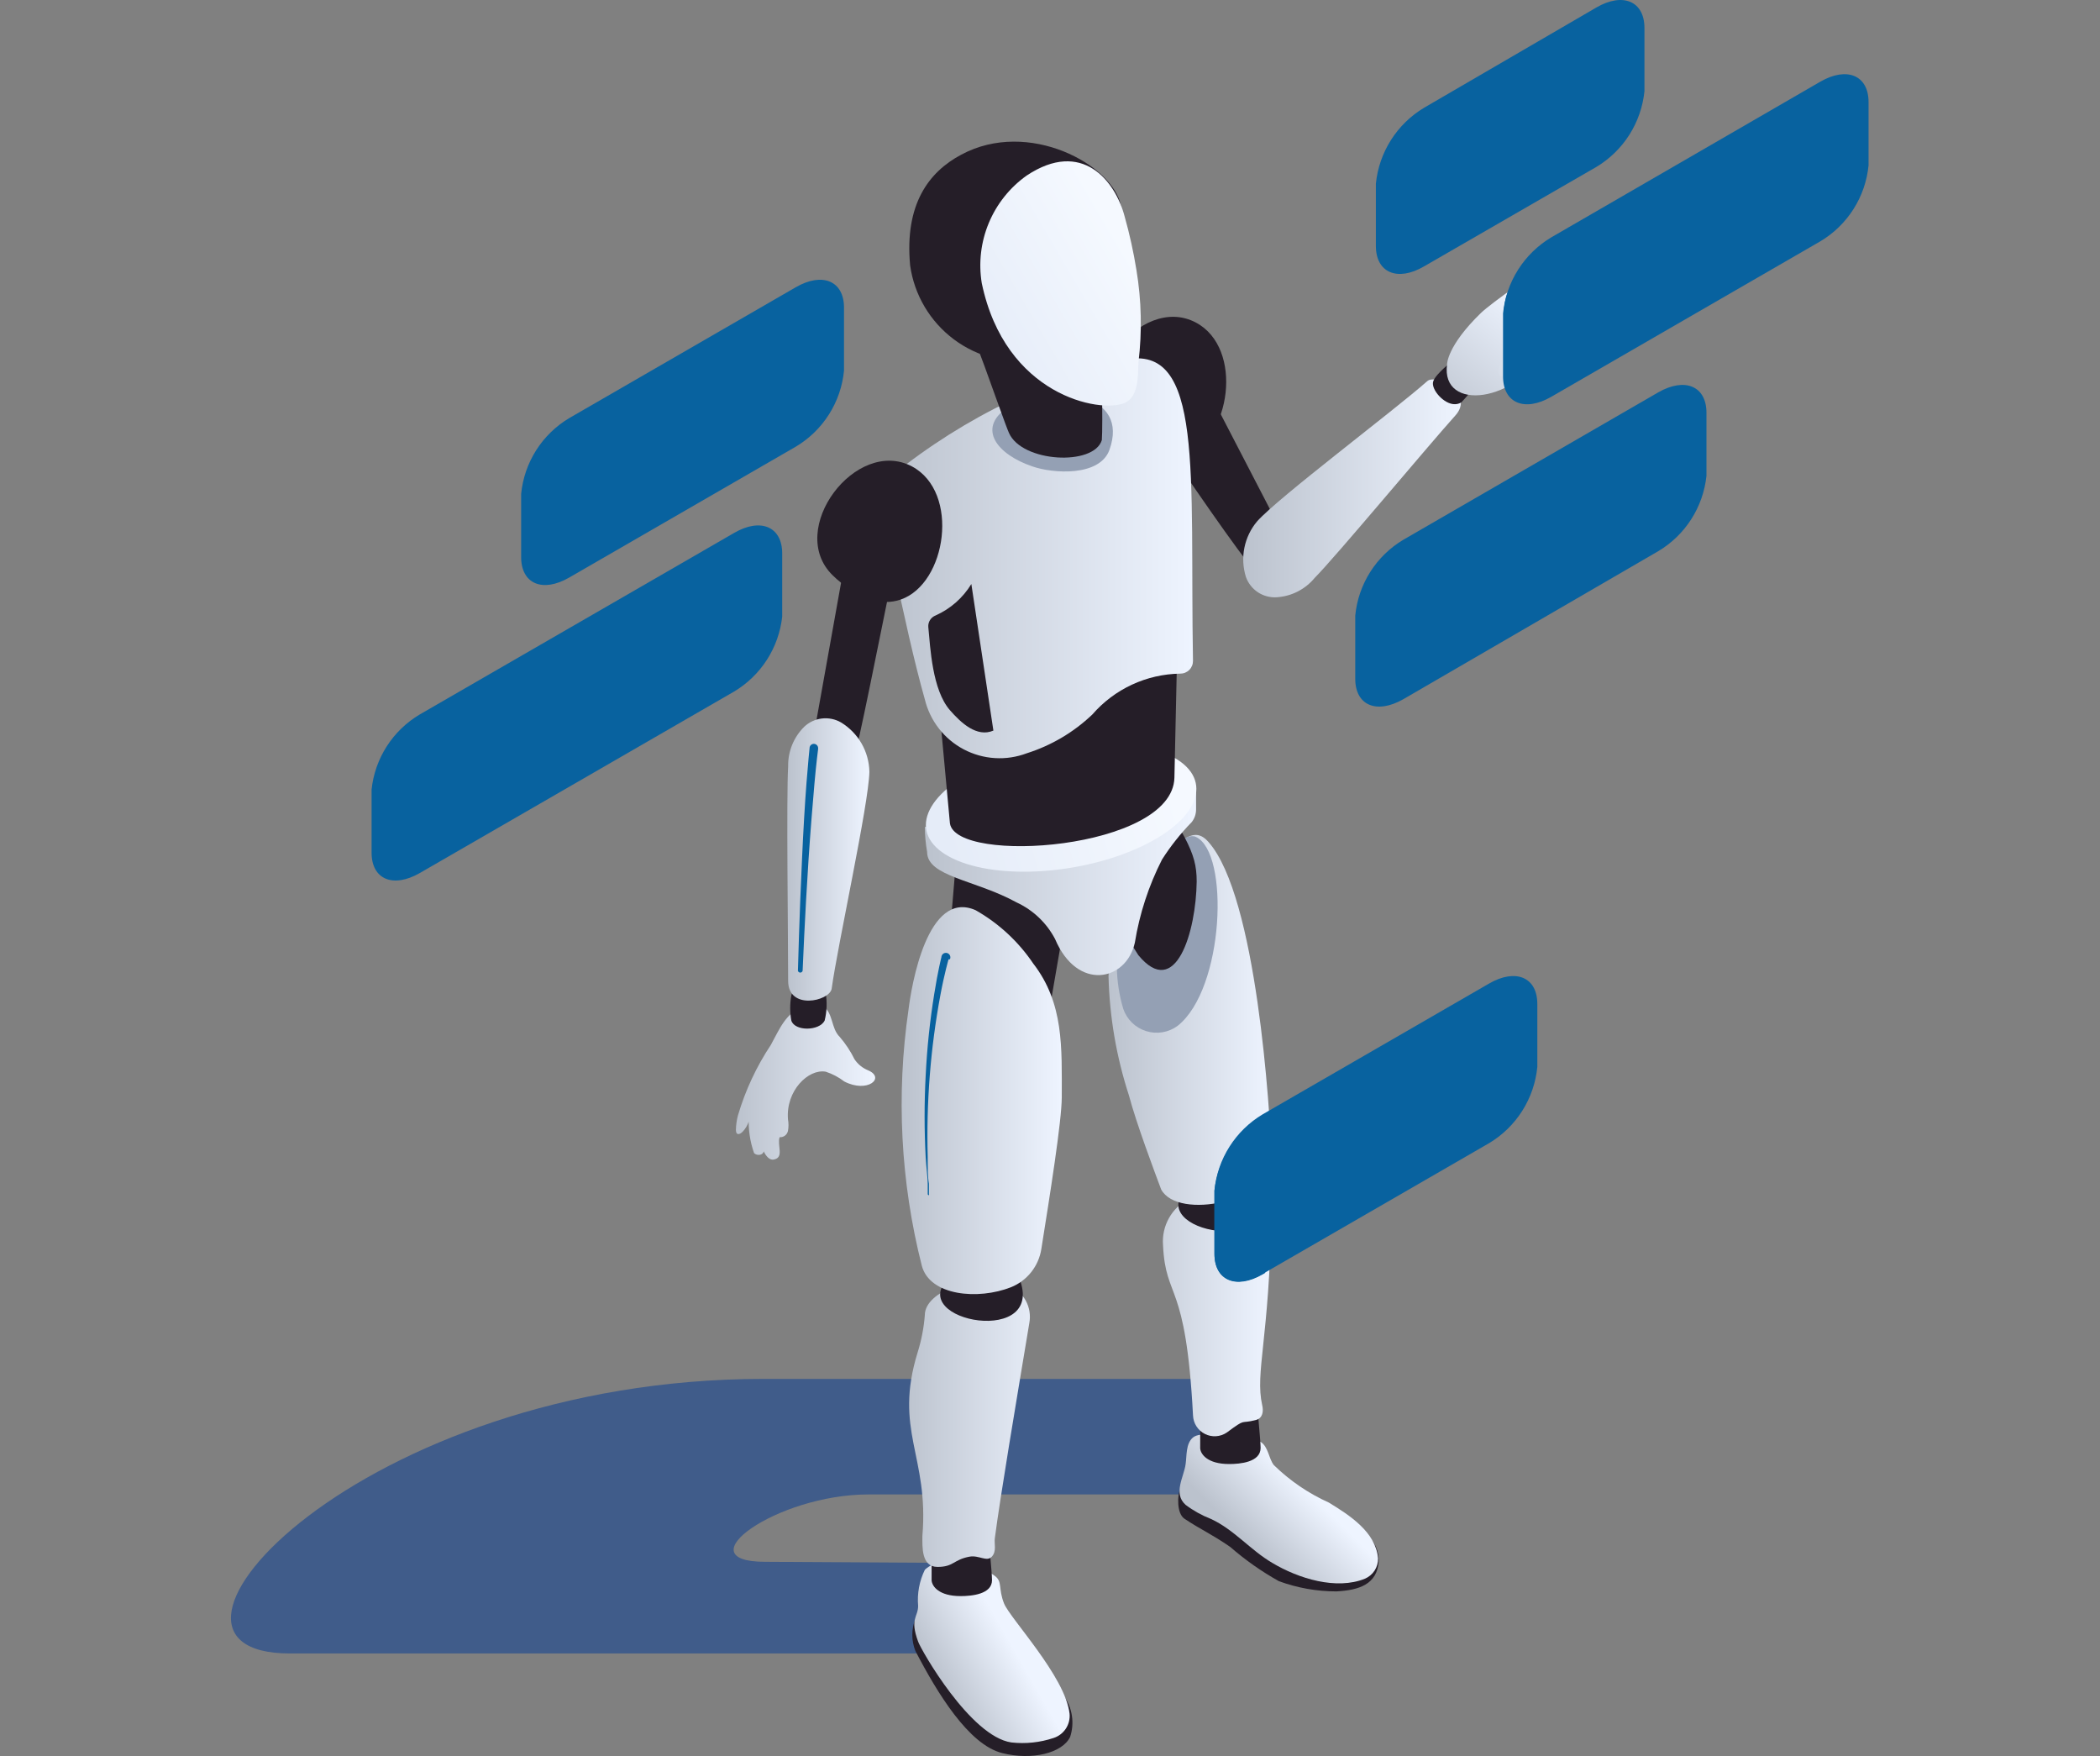 <svg width="183" height="153" viewBox="0 0 183 153" fill="none" xmlns="http://www.w3.org/2000/svg">
<rect x="0" y="0" width="183" height="153" fill="#808080" stroke="none"/>
<g style="mix-blend-mode:multiply" opacity="0.5">
<path d="M66.669 136.069C59.555 136.069 67.647 130.2 75.686 130.2H108.106L107.626 120.134H66.527C31.332 120.134 9.689 144.055 25.25 144.055H85.396L81.732 136.158L66.669 136.069Z" fill="#003893"/>
</g>
<path d="M144.509 48.018L122.297 60.912C119.967 62.245 118.1 61.463 118.1 59.133V53.638C118.23 52.283 118.678 50.977 119.407 49.828C120.137 48.679 121.126 47.717 122.297 47.022L144.509 34.181C146.839 32.848 148.706 33.648 148.706 35.96V41.455C148.565 42.8 148.112 44.094 147.383 45.233C146.655 46.372 145.671 47.326 144.509 48.018Z" fill="#08629F"/>
<path d="M69.352 38.913L49.611 50.313C47.281 51.664 45.414 50.864 45.414 48.534V43.039C45.544 41.684 45.992 40.379 46.722 39.229C47.451 38.08 48.441 37.118 49.611 36.423L69.352 25.023C71.663 23.689 73.549 24.472 73.549 26.802V32.297C73.417 33.652 72.968 34.956 72.239 36.105C71.51 37.255 70.521 38.216 69.352 38.913Z" fill="#08629F"/>
<path d="M63.965 60.254L36.578 76.064C34.248 77.398 32.381 76.616 32.381 74.286V68.79C32.522 67.448 32.975 66.157 33.704 65.021C34.432 63.884 35.417 62.934 36.578 62.246L63.965 46.435C66.278 45.084 68.163 45.884 68.163 48.214V53.727C68.015 55.065 67.559 56.351 66.831 57.483C66.102 58.616 65.122 59.564 63.965 60.254Z" fill="#08629F"/>
<path d="M139.105 14.548L124.095 23.209C121.784 24.56 119.898 23.76 119.898 21.43V16.006C120.033 14.652 120.483 13.349 121.212 12.2C121.94 11.051 122.928 10.089 124.095 9.39L139.105 0.658C141.417 -0.694 143.302 0.107 143.302 2.436V7.95C143.165 9.3 142.714 10.6 141.985 11.746C141.257 12.891 140.271 13.851 139.105 14.548Z" fill="#08629F"/>
<path d="M79.773 141.031C79.411 141.932 79.411 142.939 79.773 143.841C81.676 147.504 84.415 152.004 87.332 152.733C89.928 153.391 92.578 152.733 93.254 151.328C93.449 150.735 93.502 150.104 93.409 149.486C93.317 148.869 93.081 148.281 92.72 147.771C91.956 146.917 89.804 146.366 88.434 144.73C86.751 143.203 84.895 141.878 82.903 140.782C82.396 140.587 81.852 140.509 81.31 140.552C80.769 140.595 80.244 140.759 79.773 141.031Z" fill="#251E28"/>
<path d="M80.008 143.023C79.261 140.995 80.008 140.889 80.008 139.91C79.914 138.827 80.117 137.739 80.595 136.763C80.793 136.576 81.021 136.426 81.27 136.318C82.014 136.036 82.823 135.975 83.6 136.14C84.728 136.226 85.808 136.633 86.712 137.314C87.37 137.812 86.979 138.399 87.495 139.697C88.011 140.995 92.83 146.064 93.204 149.283C93.251 149.744 93.139 150.206 92.887 150.595C92.634 150.983 92.257 151.273 91.816 151.417C90.632 151.812 89.376 151.946 88.135 151.808C84.561 151.292 80.275 143.77 80.008 143.023Z" fill="url(#paint0_linear_139_23590)"/>
<path d="M104.211 31.905L112.018 46.969C111.884 47.667 111.481 48.284 110.895 48.687C110.309 49.09 109.588 49.245 108.888 49.12C108.639 49.12 102.735 40.673 100.778 37.543C99.978 36.245 104.211 31.905 104.211 31.905Z" fill="#251E28"/>
<path d="M103.232 39.695C107.233 38.308 108.425 30.34 104.21 28.1C99.337 25.521 93.219 33.595 97.292 37.579C98.254 38.527 99.414 39.25 100.689 39.695C101.512 39.981 102.408 39.981 103.232 39.695Z" fill="#251E28"/>
<path d="M102.809 129.827C102.631 130.218 102.506 131.837 103.218 132.317C104.747 133.33 105.494 133.597 107.202 134.771C108.511 135.911 109.935 136.913 111.452 137.759C113.059 138.347 114.756 138.648 116.467 138.648C118.388 138.541 120.024 138.061 120.148 135.998C120.158 135.57 120.072 135.145 119.896 134.754C119.721 134.364 119.461 134.017 119.135 133.74C118.139 133.01 114.191 132.744 112.146 131.712C110.1 130.681 107.788 129.631 105.708 128.475C104.765 128.048 102.862 129.596 102.809 129.827Z" fill="#251E28"/>
<path d="M103.319 131.108C102.199 130.112 103.177 128.671 103.319 127.551C103.426 126.857 103.319 125.772 103.959 125.239C104.6 124.705 106.414 125.114 107.338 125.239C108.198 125.203 109.056 125.336 109.864 125.63C110.522 126.039 110.557 127.07 111.002 127.64C112.398 129.003 114.024 130.111 115.804 130.912C117.582 131.997 119.894 133.473 120.09 135.767C120.098 136.145 119.992 136.517 119.786 136.834C119.579 137.151 119.283 137.399 118.934 137.545C116.462 138.541 113.172 137.545 110.86 136.158C108.975 135.056 107.534 133.259 105.524 132.335C104.736 132.029 103.994 131.616 103.319 131.108Z" fill="url(#paint1_linear_139_23590)"/>
<path d="M109.514 121.433C109.514 122.376 109.852 125.434 109.852 126.146C109.852 127.391 108.074 127.551 107.113 127.551C105.228 127.551 104.623 126.697 104.588 126.181C104.588 126.021 104.588 122.625 104.588 122.411C104.819 120.739 105.957 121.433 107.665 121.433H109.514Z" fill="#251E28"/>
<path d="M109.263 103.648C107.34 103.345 105.371 103.624 103.608 104.448C102.874 104.822 102.268 105.406 101.866 106.124C101.464 106.843 101.284 107.665 101.349 108.485C101.58 113.341 103.341 111.42 103.963 123.318C103.976 123.653 104.078 123.979 104.259 124.262C104.44 124.545 104.693 124.774 104.992 124.926C105.291 125.079 105.625 125.148 105.96 125.128C106.295 125.108 106.619 124.999 106.898 124.812C108.676 123.496 107.982 124.1 109.459 123.709C110.045 123.549 110.117 122.944 109.992 122.428C109.352 119.547 110.615 116.702 110.792 105.711C110.822 105.242 110.684 104.778 110.405 104.4C110.125 104.023 109.72 103.756 109.263 103.648Z" fill="url(#paint2_linear_139_23590)"/>
<path d="M109.461 103.274C108.82 101.834 106.473 103.168 104.961 103.15C104.339 103.15 103.965 103.008 103.467 103.47C99.448 107.347 112.359 109.659 109.461 103.274Z" fill="#251E28"/>
<path d="M110.826 101.052C110.666 96.641 109.51 78.092 105.313 73.361C104.441 72.365 103.73 72.721 102.752 73.361C101.218 74.382 99.95 75.754 99.053 77.363C97.601 79.676 96.757 82.319 96.599 85.046C96.685 88.576 97.284 92.074 98.377 95.432C99.017 97.851 100.582 102.012 101.187 103.631C102.663 106.352 110.826 104.644 110.826 101.052Z" fill="url(#paint3_linear_139_23590)"/>
<path d="M104.214 72.916C102.435 72.098 98.398 78.785 97.776 80.582C97.137 82.981 97.174 85.511 97.883 87.891C98.039 88.35 98.302 88.765 98.649 89.103C98.996 89.441 99.419 89.692 99.882 89.836C100.344 89.98 100.835 90.013 101.313 89.931C101.79 89.85 102.242 89.656 102.631 89.367C106.686 86.148 107.166 74.286 104.214 72.916Z" fill="#94A0B4"/>
<path d="M94.928 76.473L99.197 83.214C102.469 87.18 104.229 81.151 104.283 76.793C104.283 74.09 103.269 72.952 99.054 65.927C97.205 67.136 94.822 75.78 94.928 76.473Z" fill="#251E28"/>
<path d="M92.457 82.164L90.536 93.28C86.73 93.529 83.902 89.314 82.462 85.063L83.28 75.353C86.25 73.948 93.399 79.016 92.457 82.164Z" fill="#251E28"/>
<path d="M104.229 68.541L80.594 72.045C80.599 72.772 80.664 73.498 80.789 74.214C80.789 76.384 84.969 76.633 88.597 78.625C90.03 79.29 91.205 80.409 91.94 81.808C93.879 86.397 98.147 85.49 98.894 82.129C99.302 79.608 100.1 77.166 101.259 74.89C102.01 73.713 102.88 72.617 103.855 71.618C104.1 71.303 104.232 70.914 104.229 70.515V68.541Z" fill="url(#paint4_linear_139_23590)"/>
<path d="M101.932 65.803C98.001 63.935 90.603 64.415 85.41 66.905C80.217 69.395 79.115 72.916 83.045 74.802C86.975 76.687 94.374 76.189 99.566 73.699C104.759 71.209 105.773 67.67 101.932 65.803Z" fill="url(#paint5_linear_139_23590)"/>
<path d="M102.626 54.741L102.342 67.759C102.182 74.037 83.277 75.353 82.779 71.725L81.677 59.791L102.626 54.741Z" fill="#251E28"/>
<path d="M80.592 60.93C80.815 61.854 81.233 62.721 81.816 63.471C82.4 64.222 83.137 64.84 83.978 65.284C84.819 65.728 85.745 65.988 86.694 66.047C87.644 66.106 88.594 65.962 89.484 65.625C91.619 64.948 93.572 63.792 95.192 62.246C96.145 61.149 97.319 60.265 98.637 59.652C99.954 59.039 101.386 58.711 102.84 58.689C102.987 58.691 103.134 58.664 103.271 58.609C103.408 58.553 103.533 58.471 103.637 58.366C103.742 58.262 103.824 58.137 103.88 58C103.935 57.863 103.962 57.716 103.96 57.569C103.675 41.242 104.956 29.843 97.949 31.354C90.077 33.317 82.77 37.086 76.608 42.363C76.519 42.683 78.813 54.67 80.592 60.93Z" fill="url(#paint6_linear_139_23590)"/>
<path d="M86.109 132.957C86.109 133.882 86.447 136.959 86.447 137.67C86.447 138.897 84.668 139.057 83.708 139.057C81.823 139.057 81.218 138.204 81.183 137.688C81.183 137.528 81.183 134.131 81.183 133.918C81.414 132.246 82.552 132.957 84.277 132.957H86.109Z" fill="#251E28"/>
<path d="M86.693 134.006C87.209 130.111 88.472 122.642 89.699 115.261C89.822 114.597 89.713 113.91 89.389 113.317C89.065 112.724 88.546 112.261 87.92 112.007C85.111 110.886 80.593 112.469 80.593 114.568C80.508 115.667 80.299 116.752 79.971 117.804C77.855 124.651 80.967 126.821 80.38 133.81C80.38 134.753 80.273 136.514 81.696 136.514C83.119 136.514 83.065 135.891 84.47 135.624C85.306 135.464 85.982 136.105 86.427 135.624C86.871 135.144 86.622 134.504 86.693 134.006Z" fill="url(#paint7_linear_139_23590)"/>
<path d="M88.703 111.082C88.045 109.642 85.715 110.993 84.203 110.958C83.563 110.958 83.19 110.815 82.71 111.295C78.69 115.155 91.602 117.484 88.703 111.082Z" fill="#251E28"/>
<path d="M80.326 110.264C81.019 112.914 85.252 113.269 88.097 112.149C88.791 111.87 89.401 111.415 89.866 110.828C90.33 110.242 90.634 109.545 90.747 108.805C91.476 104.235 92.526 97.637 92.526 95.591C92.526 91.288 92.721 87.41 90.036 83.943C88.745 82.029 87.028 80.44 85.021 79.301C80.806 77.433 79.419 85.934 79.17 87.962C78.085 95.4 78.478 102.978 80.326 110.264Z" fill="url(#paint8_linear_139_23590)"/>
<path d="M88.884 34.946C88.476 35.12 88.083 35.328 87.71 35.569C85.167 37.347 86.874 39.588 89.969 40.637C91.747 41.26 95.802 41.544 96.673 39.215C98.469 34.217 91.943 33.648 88.884 34.946Z" fill="#94A0B4"/>
<path d="M95.981 29.949L83.532 26.605C84.332 27.334 87.302 36.298 87.925 37.721C89.063 40.299 95.323 40.619 96.017 38.343C96.123 37.151 95.981 29.949 95.981 29.949Z" fill="#251E28"/>
<path d="M97.682 17.927C97.006 14.37 89.626 10.315 83.757 13.481C80.947 14.975 78.813 17.785 79.311 23.12C79.489 24.395 79.919 25.622 80.575 26.729C81.231 27.837 82.1 28.803 83.132 29.573C84.164 30.342 85.339 30.899 86.588 31.21C87.837 31.522 89.135 31.583 90.408 31.39C93.008 30.357 95.162 28.442 96.492 25.98C97.821 23.519 98.243 20.668 97.682 17.927Z" fill="#251E28"/>
<path d="M98.002 18.852C97.184 15.739 94.285 12.094 89.466 15.295C88.003 16.335 86.861 17.765 86.169 19.422C85.477 21.078 85.264 22.895 85.553 24.667C87.598 34.467 95.868 36.032 98.002 35.107C99.211 34.591 99.158 32.83 99.211 31.55C99.533 28.881 99.473 26.181 99.033 23.529C98.78 21.951 98.436 20.39 98.002 18.852Z" fill="url(#paint9_linear_139_23590)"/>
<path d="M108.57 50.259C108.762 50.804 109.126 51.273 109.607 51.594C110.088 51.914 110.661 52.07 111.238 52.037C111.879 51.999 112.504 51.829 113.077 51.539C113.649 51.248 114.155 50.843 114.564 50.348C116.342 48.569 124.398 38.895 126.799 36.227C128.578 34.306 125.145 32.528 124.38 33.204C121.446 35.8 111.416 43.323 109.548 45.422C108.993 46.081 108.612 46.87 108.441 47.715C108.27 48.561 108.314 49.435 108.57 50.259Z" fill="url(#paint10_linear_139_23590)"/>
<path d="M127.346 35.053C128.129 34.238 128.81 33.33 129.374 32.35C129.765 31.443 127.488 31.07 126.564 31.461C126.564 31.461 125.105 32.564 124.892 33.239C124.679 33.915 125.835 35.249 126.795 35.214C126.99 35.212 127.18 35.156 127.346 35.053Z" fill="#251E28"/>
<path d="M82.658 83.587C82.658 83.587 82.302 84.796 81.947 86.699C81.082 91.348 80.713 96.075 80.844 100.802C80.844 101.763 80.844 102.581 80.951 103.132V104.021C80.96 104.037 80.965 104.056 80.965 104.075C80.965 104.093 80.96 104.112 80.951 104.128C80.925 104.128 80.9 104.12 80.881 104.103C80.861 104.087 80.848 104.064 80.844 104.039C80.844 104.039 80.844 103.719 80.844 103.15C80.844 102.581 80.72 101.78 80.666 100.82C80.541 98.45 80.541 96.076 80.666 93.706C80.782 91.323 81.031 88.948 81.413 86.592C81.716 84.654 82.036 83.391 82.036 83.391C82.038 83.334 82.053 83.277 82.08 83.226C82.106 83.174 82.144 83.13 82.19 83.095C82.236 83.06 82.289 83.036 82.346 83.024C82.403 83.012 82.461 83.013 82.517 83.026C82.573 83.04 82.626 83.065 82.671 83.101C82.716 83.137 82.753 83.183 82.778 83.235C82.803 83.287 82.817 83.344 82.818 83.401C82.819 83.459 82.806 83.516 82.782 83.569L82.658 83.587Z" fill="#08629F"/>
<path d="M75.636 93.244C75.158 93.048 74.749 92.713 74.463 92.284C74.119 91.586 73.689 90.935 73.182 90.345C72.382 89.563 72.648 88.247 71.67 87.606C71.429 87.49 71.165 87.429 70.897 87.429C70.629 87.429 70.364 87.49 70.123 87.606C68.469 88.229 67.954 89.616 67.171 91.039C65.915 92.93 64.95 94.998 64.308 97.174C64.195 97.592 64.135 98.022 64.13 98.455C64.13 98.935 64.468 98.864 64.734 98.579C64.966 98.329 65.142 98.032 65.25 97.708C65.266 97.596 65.266 97.482 65.25 97.37C65.204 98.422 65.361 99.472 65.713 100.465C65.962 100.714 66.495 100.66 66.549 100.305C66.726 100.678 67.046 101.123 67.456 101.016C68.345 100.838 67.704 99.771 67.936 99.077C68.103 99.09 68.27 99.04 68.404 98.939C68.538 98.838 68.631 98.691 68.665 98.526C68.727 98.191 68.727 97.847 68.665 97.512C68.469 95.023 70.443 93.102 71.955 93.369C72.539 93.56 73.086 93.848 73.573 94.222C75.601 95.272 77.201 93.902 75.636 93.244Z" fill="url(#paint11_linear_139_23590)"/>
<path d="M68.961 86.717C68.827 87.446 68.827 88.194 68.961 88.922C69.263 89.865 71.397 89.829 71.86 88.922C72.058 88.125 72.089 87.296 71.949 86.486C71.611 85.704 69.939 85.579 69.228 86.219C69.093 86.357 69.001 86.529 68.961 86.717Z" fill="#251E28"/>
<path d="M73.761 48.16L70.756 64.931C70.936 65.235 71.173 65.5 71.456 65.712C71.738 65.924 72.059 66.078 72.401 66.165C72.743 66.253 73.099 66.272 73.448 66.222C73.798 66.172 74.134 66.054 74.437 65.874C74.651 65.731 76.82 54.74 77.567 51.112L73.761 48.16Z" fill="#251E28"/>
<path d="M73.288 62.94C72.785 62.65 72.202 62.53 71.625 62.597C71.049 62.664 70.509 62.915 70.086 63.313C69.629 63.765 69.268 64.306 69.026 64.902C68.785 65.499 68.668 66.138 68.681 66.781C68.521 69.342 68.681 81.88 68.681 85.455C68.681 88.034 72.238 87.233 72.469 86.166C73.003 82.289 75.706 70.053 75.76 67.243C75.744 66.376 75.51 65.526 75.078 64.773C74.645 64.021 74.029 63.39 73.288 62.94Z" fill="url(#paint12_linear_139_23590)"/>
<path d="M78.495 52.233C82.496 50.846 83.67 42.878 79.473 40.637C74.6 38.058 68.482 46.133 72.555 50.116C73.513 51.06 74.666 51.782 75.934 52.233C76.763 52.519 77.665 52.519 78.495 52.233Z" fill="#251E28"/>
<path d="M71.294 65.251C71.294 65.251 71.134 66.442 70.974 68.256C70.814 70.07 70.618 72.471 70.458 74.89C70.138 79.727 69.942 84.582 69.942 84.582C69.929 84.627 69.902 84.665 69.865 84.693C69.828 84.72 69.784 84.735 69.738 84.735C69.692 84.735 69.647 84.72 69.61 84.693C69.573 84.665 69.546 84.627 69.533 84.582C69.533 84.582 69.658 79.727 69.889 74.872C69.996 72.454 70.138 70.035 70.28 68.203C70.422 66.371 70.547 65.18 70.547 65.18C70.547 65.081 70.586 64.986 70.656 64.916C70.726 64.846 70.821 64.806 70.92 64.806C71.019 64.806 71.114 64.846 71.184 64.916C71.254 64.986 71.294 65.081 71.294 65.18V65.251Z" fill="#08629F"/>
<path d="M82.779 61.873C83.739 62.975 85.126 64.273 86.567 63.651L84.646 50.882C83.91 52.088 82.825 53.043 81.534 53.62C81.335 53.696 81.165 53.834 81.05 54.013C80.934 54.192 80.88 54.404 80.894 54.616C81.072 56.43 81.232 60.094 82.779 61.873Z" fill="#251E28"/>
<path d="M132.38 27.442C132.908 26.568 133.548 25.767 134.283 25.058C134.834 24.489 135.581 23.725 135.066 23.387C134.55 23.049 129.837 26.499 129.055 27.264C126.067 30.163 126.102 31.745 126.102 31.745C125.533 35.925 132.256 35.142 134.87 30.145C135.066 29.754 135.564 29.505 135.51 29.078C135.35 27.762 132.398 28.811 132.38 27.442Z" fill="url(#paint13_linear_139_23590)"/>
<path d="M130.962 31.354C129.894 32.901 131.122 33.221 132.1 32.19C132.224 32.294 132.382 32.351 132.544 32.351C132.707 32.351 132.864 32.294 132.989 32.19C133.274 31.896 133.536 31.581 133.771 31.247C133.629 32.047 134.554 31.656 134.874 31.247C135.351 30.625 135.601 29.86 135.585 29.077C135.576 28.869 135.489 28.673 135.34 28.528C135.191 28.382 134.993 28.299 134.785 28.295C134.785 28.295 134.785 28.295 134.678 28.206C134.66 28.017 134.571 27.842 134.429 27.717C134.288 27.591 134.103 27.525 133.914 27.53C133.922 27.388 133.889 27.247 133.818 27.125C133.747 27.002 133.642 26.902 133.516 26.838C133.389 26.774 133.247 26.748 133.106 26.763C132.965 26.779 132.832 26.835 132.722 26.925C132.313 27.192 132.349 27.69 132.331 28.117C132.253 29.319 131.77 30.46 130.962 31.354Z" fill="url(#paint14_linear_139_23590)"/>
<path d="M158.634 21.021L135.177 34.573C132.865 35.907 130.979 35.124 130.979 32.794V27.299C131.114 25.945 131.564 24.642 132.293 23.493C133.021 22.344 134.009 21.382 135.177 20.683L158.634 7.113C160.946 5.78 162.831 6.562 162.831 8.892V14.405C162.699 15.76 162.25 17.064 161.521 18.214C160.792 19.363 159.803 20.325 158.634 21.021Z" fill="#08629F"/>
<g style="mix-blend-mode:screen">
<path d="M134.784 28.295C134.784 28.295 134.784 28.295 134.677 28.206C134.659 28.017 134.57 27.842 134.428 27.717C134.286 27.591 134.101 27.525 133.912 27.53C133.92 27.388 133.887 27.248 133.816 27.125C133.746 27.002 133.641 26.902 133.514 26.838C133.388 26.774 133.245 26.748 133.104 26.763C132.963 26.779 132.83 26.835 132.721 26.925L132.578 27.068C133.13 26.362 133.723 25.691 134.357 25.058C134.908 24.489 135.655 23.724 135.139 23.386C134.623 23.048 132.952 24.364 131.369 25.503C131.166 26.074 131.058 26.675 131.049 27.281V32.776C131.051 33.109 131.105 33.439 131.209 33.755C132.241 33.251 133.156 32.536 133.894 31.656C134.108 31.887 134.695 31.656 134.944 31.229C135.42 30.608 135.671 29.843 135.655 29.059C135.648 28.952 135.62 28.847 135.573 28.75C135.525 28.654 135.459 28.567 135.378 28.496C135.297 28.425 135.203 28.371 135.101 28.336C134.999 28.302 134.891 28.288 134.784 28.295Z" fill="#08629F"/>
</g>
<path d="M129.769 99.593L110.028 110.993C107.716 112.345 105.831 111.544 105.831 109.215V103.701C105.966 102.348 106.415 101.044 107.144 99.895C107.873 98.746 108.861 97.784 110.028 97.086L129.769 85.686C132.08 84.352 133.966 85.134 133.966 87.464V92.96C133.834 94.317 133.385 95.624 132.656 96.776C131.927 97.928 130.938 98.893 129.769 99.593Z" fill="#08629F"/>
<g style="mix-blend-mode:screen">
<path d="M105.831 103.737V109.25C105.831 111.562 107.716 112.362 110.028 111.029L110.242 110.904C110.242 109.659 110.348 108.272 110.384 106.725C110.377 106.356 110.271 105.997 110.077 105.684C109.883 105.371 109.608 105.116 109.281 104.946C109.281 104.786 109.157 104.626 109.086 104.466C109.464 104.209 109.778 103.869 110.003 103.471C110.228 103.073 110.359 102.628 110.384 102.172C110.384 101.14 110.242 99.344 110.081 97.139C108.909 97.833 107.915 98.79 107.177 99.936C106.439 101.081 105.978 102.383 105.831 103.737Z" fill="#08629F"/>
</g>
<defs>
<linearGradient id="paint0_linear_139_23590" x1="81.804" y1="146.615" x2="88.028" y2="143.058" gradientUnits="userSpaceOnUse">
<stop stop-color="#BBC2CD"/>
<stop offset="1" stop-color="#EEF4FF"/>
</linearGradient>
<linearGradient id="paint1_linear_139_23590" x1="108.619" y1="134.309" x2="113.51" y2="129.418" gradientUnits="userSpaceOnUse">
<stop stop-color="#BBC2CD"/>
<stop offset="1" stop-color="#EEF4FF"/>
</linearGradient>
<linearGradient id="paint2_linear_139_23590" x1="96.547" y1="114.283" x2="110.792" y2="114.283" gradientUnits="userSpaceOnUse">
<stop stop-color="#BBC2CD"/>
<stop offset="1" stop-color="#EEF4FF"/>
</linearGradient>
<linearGradient id="paint3_linear_139_23590" x1="96.51" y1="88.852" x2="110.808" y2="88.852" gradientUnits="userSpaceOnUse">
<stop stop-color="#BBC2CD"/>
<stop offset="1" stop-color="#EEF4FF"/>
</linearGradient>
<linearGradient id="paint4_linear_139_23590" x1="80.647" y1="76.775" x2="104.229" y2="76.775" gradientUnits="userSpaceOnUse">
<stop stop-color="#BBC2CD"/>
<stop offset="1" stop-color="#EEF4FF"/>
</linearGradient>
<linearGradient id="paint5_linear_139_23590" x1="82.44" y1="73.112" x2="101.985" y2="67.617" gradientUnits="userSpaceOnUse">
<stop stop-color="#E5ECF8"/>
<stop offset="1" stop-color="#F5F9FF"/>
</linearGradient>
<linearGradient id="paint6_linear_139_23590" x1="76.572" y1="48.587" x2="103.96" y2="48.587" gradientUnits="userSpaceOnUse">
<stop stop-color="#BBC2CD"/>
<stop offset="1" stop-color="#EEF4FF"/>
</linearGradient>
<linearGradient id="paint7_linear_139_23590" x1="78.566" y1="124.1" x2="92.278" y2="124.1" gradientUnits="userSpaceOnUse">
<stop stop-color="#BBC2CD"/>
<stop offset="1" stop-color="#EEF4FF"/>
</linearGradient>
<linearGradient id="paint8_linear_139_23590" x1="78.565" y1="95.894" x2="92.472" y2="95.894" gradientUnits="userSpaceOnUse">
<stop stop-color="#BBC2CD"/>
<stop offset="1" stop-color="#EEF4FF"/>
</linearGradient>
<linearGradient id="paint9_linear_139_23590" x1="85.34" y1="30.18" x2="98.589" y2="22.427" gradientUnits="userSpaceOnUse">
<stop stop-color="#E5ECF8"/>
<stop offset="1" stop-color="#F5F9FF"/>
</linearGradient>
<linearGradient id="paint10_linear_139_23590" x1="108.339" y1="42.576" x2="127.279" y2="42.576" gradientUnits="userSpaceOnUse">
<stop stop-color="#BBC2CD"/>
<stop offset="1" stop-color="#EEF4FF"/>
</linearGradient>
<linearGradient id="paint11_linear_139_23590" x1="64.13" y1="94.204" x2="76.259" y2="94.204" gradientUnits="userSpaceOnUse">
<stop stop-color="#BBC2CD"/>
<stop offset="1" stop-color="#EEF4FF"/>
</linearGradient>
<linearGradient id="paint12_linear_139_23590" x1="68.61" y1="74.873" x2="75.688" y2="74.873" gradientUnits="userSpaceOnUse">
<stop stop-color="#BBC2CD"/>
<stop offset="1" stop-color="#EEF4FF"/>
</linearGradient>
<linearGradient id="paint13_linear_139_23590" x1="125.391" y1="36.992" x2="133.607" y2="26.624" gradientUnits="userSpaceOnUse">
<stop stop-color="#BBC2CD"/>
<stop offset="1" stop-color="#EEF4FF"/>
</linearGradient>
<linearGradient id="paint14_linear_139_23590" x1="123.532" y1="34.524" x2="135.138" y2="28.469" gradientUnits="userSpaceOnUse">
<stop stop-color="#BBC2CD"/>
<stop offset="1" stop-color="#EEF4FF"/>
</linearGradient>
</defs>
</svg>

